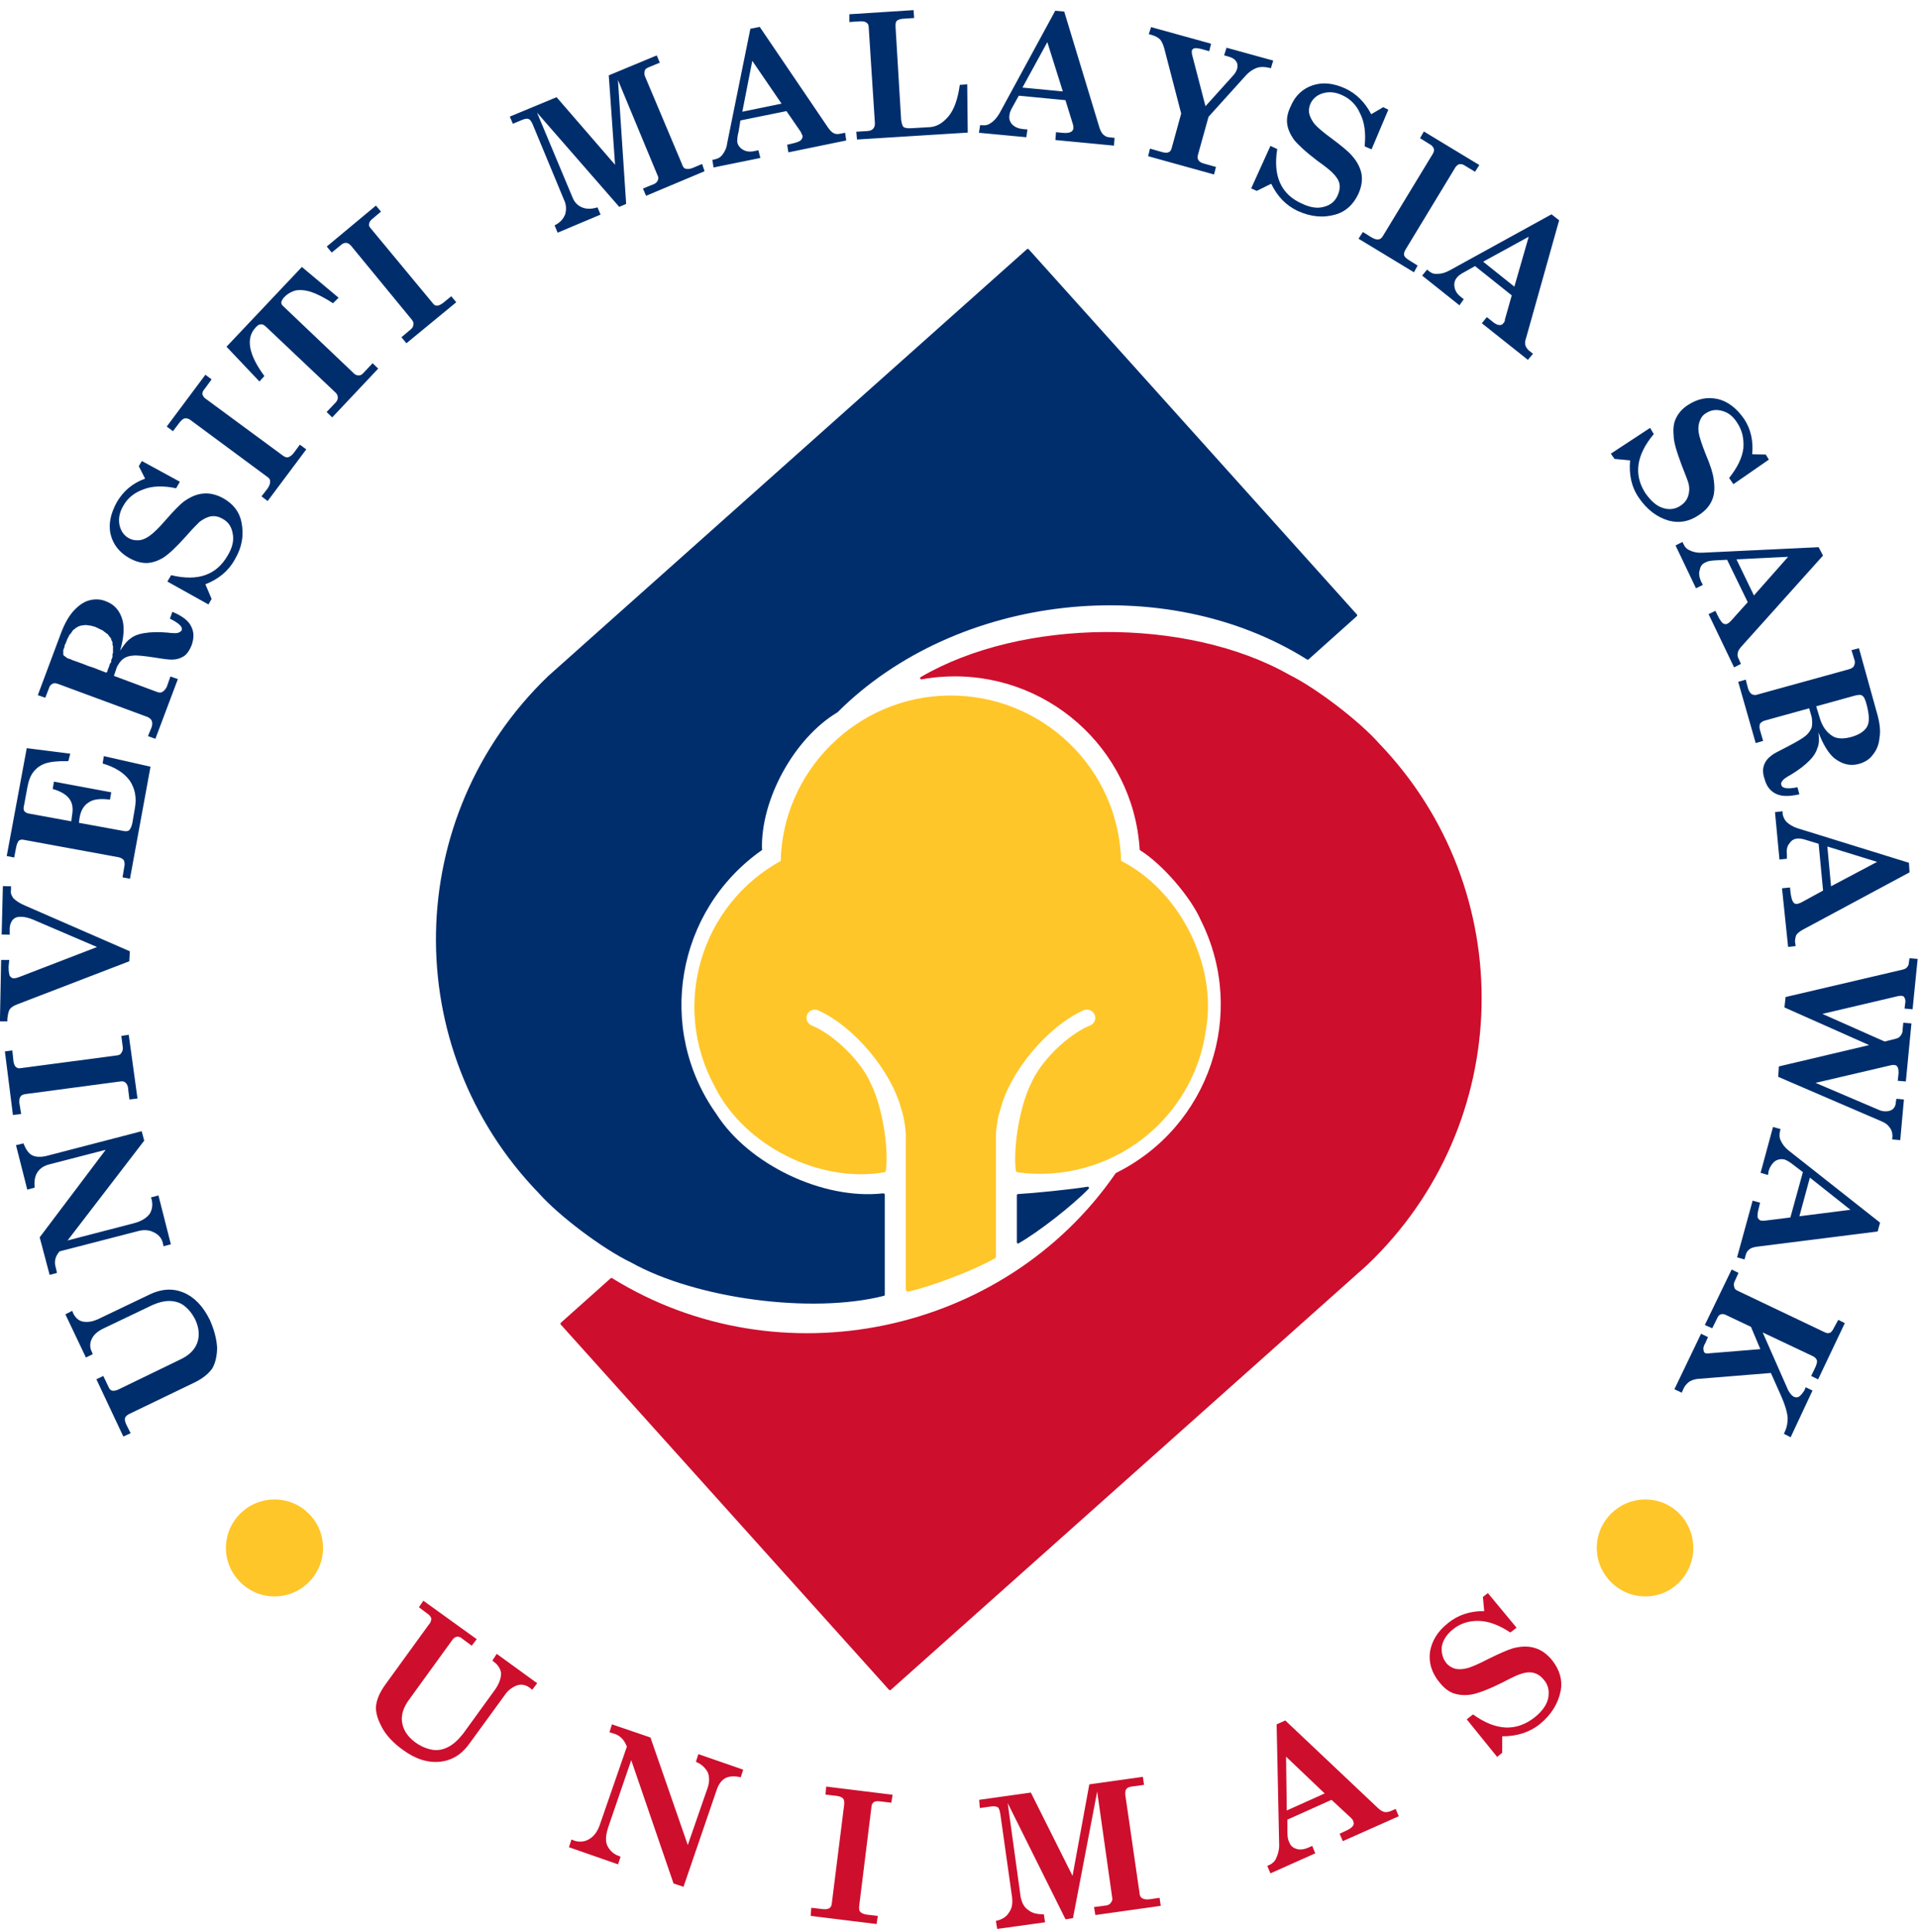<svg viewBox="0 0 138 139" fill="none" xmlns="http://www.w3.org/2000/svg">
<path d="M66.29 48.788C73.534 44.549 85.395 44.474 92.702 48.612C94.639 49.568 97.714 51.913 99.154 53.536C109.292 64.088 108.915 80.848 98.305 90.948L64.032 121.511L40.411 95.23L43.996 92.029C56.064 99.506 72.289 96.129 80.339 84.464C87.099 81.112 89.853 72.936 86.489 66.189C85.741 64.466 83.684 62.101 82.087 61.101C81.628 53.737 75.257 48.14 67.862 48.599C67.466 48.612 66.698 48.706 66.302 48.788" fill="#CE0E2D"></path>
<path d="M66.29 48.788C73.534 44.549 85.395 44.474 92.702 48.612C94.639 49.568 97.714 51.913 99.154 53.536C109.292 64.088 108.915 80.848 98.305 90.948L64.032 121.511L40.411 95.23L43.996 92.029C56.064 99.506 72.289 96.129 80.339 84.464C87.099 81.112 89.853 72.936 86.489 66.189C85.741 64.466 83.684 62.101 82.087 61.101C81.628 53.737 75.257 48.14 67.862 48.599C67.466 48.612 66.698 48.706 66.302 48.788H66.29Z" stroke="#CE0E2D" stroke-width="0.176" stroke-linecap="round" stroke-linejoin="round"></path>
<path d="M54.75 61.101C48.555 65.466 47.084 74.012 51.461 80.181C53.794 83.854 59.19 86.426 63.523 85.942C63.541 85.942 63.56 85.942 63.573 85.948V93.142C58.404 94.457 50.09 93.35 45.442 90.746C43.455 89.797 40.311 87.445 38.846 85.797C28.739 75.37 29.035 58.768 39.499 48.706L73.949 17.992L97.563 44.266L94.092 47.373C83.829 40.927 68.774 42.619 60.202 51.178C57.077 53.039 54.63 57.491 54.737 61.114" fill="#002E6D"></path>
<path d="M54.75 61.101C48.555 65.466 47.084 74.012 51.461 80.181C53.794 83.854 59.19 86.426 63.523 85.942C63.541 85.942 63.56 85.942 63.573 85.948V93.142C58.404 94.457 50.09 93.35 45.442 90.746C43.455 89.797 40.311 87.445 38.846 85.797C28.739 75.37 29.035 58.768 39.499 48.706L73.949 17.992L97.563 44.266L94.092 47.373C83.829 40.927 68.774 42.619 60.202 51.178C57.077 53.039 54.63 57.491 54.737 61.114L54.75 61.101Z" stroke="#002E6D" stroke-width="0.176" stroke-linecap="round" stroke-linejoin="round"></path>
<path d="M73.251 89.375V85.992C74.528 85.916 77.005 85.665 78.263 85.464C77.112 86.652 74.698 88.545 73.251 89.369" fill="#002E6D"></path>
<path d="M73.251 89.375V85.992C74.528 85.916 77.005 85.665 78.263 85.464C77.112 86.652 74.698 88.545 73.251 89.369V89.375Z" stroke="#002E6D" stroke-width="0.176" stroke-linecap="round" stroke-linejoin="round"></path>
<path d="M71.484 90.382V81.873C71.459 81.307 71.616 80.294 71.811 79.76C72.509 76.98 75.27 73.698 77.899 72.515C78.276 72.352 78.722 72.528 78.905 72.899C79.093 73.276 78.924 73.735 78.54 73.918C76.93 74.565 74.993 76.471 74.327 78.062C73.559 79.603 73.069 82.458 73.257 84.168C79.76 85.03 85.734 80.477 86.602 73.999C87.395 69.415 84.671 64.095 80.49 62.044C80.376 55.404 74.886 50.115 68.22 50.215C61.743 50.303 56.435 55.586 56.347 62.044C50.58 65.157 48.448 72.345 51.58 78.087C53.649 82.25 58.982 84.954 63.573 84.168C63.768 82.458 63.277 79.603 62.51 78.062C61.837 76.471 59.9 74.565 58.29 73.918C58.265 73.911 58.234 73.892 58.215 73.874C57.85 73.653 57.743 73.175 57.97 72.811C58.196 72.459 58.674 72.352 59.032 72.572C61.611 73.754 64.321 77.018 65.019 79.76C65.214 80.294 65.371 81.307 65.346 81.873V92.746C67.025 92.362 69.987 91.231 71.484 90.382Z" fill="#FFC629"></path>
<path d="M71.484 90.382V81.873C71.459 81.307 71.616 80.294 71.811 79.76C72.509 76.98 75.27 73.698 77.899 72.515C78.276 72.352 78.722 72.528 78.905 72.899C79.093 73.276 78.924 73.735 78.54 73.918C76.93 74.565 74.993 76.471 74.327 78.062C73.559 79.603 73.069 82.458 73.257 84.168C79.76 85.03 85.734 80.477 86.602 73.999C87.395 69.415 84.671 64.095 80.49 62.044C80.376 55.404 74.886 50.115 68.22 50.215C61.743 50.303 56.435 55.586 56.347 62.044C50.58 65.157 48.448 72.345 51.58 78.087C53.649 82.25 58.982 84.954 63.573 84.168C63.768 82.458 63.277 79.603 62.51 78.062C61.837 76.471 59.9 74.565 58.29 73.918C58.265 73.911 58.234 73.892 58.215 73.874C57.85 73.653 57.743 73.175 57.97 72.811C58.196 72.459 58.674 72.352 59.032 72.572C61.611 73.754 64.321 77.018 65.019 79.76C65.214 80.294 65.371 81.307 65.346 81.873V92.746C67.025 92.362 69.987 91.231 71.484 90.382Z" stroke="#FFC629" stroke-width="0.352" stroke-linecap="round" stroke-linejoin="round"></path>
<path fill-rule="evenodd" clip-rule="evenodd" d="M106.789 115.907L106.695 114.889L107.053 114.612L109.116 117.102L108.669 117.448C107.864 116.914 107.103 116.624 106.387 116.612C105.663 116.599 105.041 116.807 104.55 117.215C104.097 117.568 103.833 117.976 103.739 118.442C103.695 118.895 103.789 119.297 104.053 119.63C104.192 119.825 104.418 119.957 104.638 120.033C104.858 120.108 105.179 120.108 105.487 120.033C105.846 119.951 106.336 119.737 107.053 119.366C107.908 118.945 108.487 118.693 108.845 118.586C109.424 118.429 109.965 118.417 110.411 118.555C110.902 118.693 111.304 118.995 111.669 119.435C112.204 120.108 112.43 120.838 112.298 121.611C112.116 122.548 111.625 123.347 110.814 124.02C110.053 124.636 109.11 124.925 108.084 124.913V126.101L107.72 126.397L105.531 123.693L105.984 123.341C107.632 124.529 109.11 124.598 110.455 123.523C110.99 123.083 111.304 122.624 111.399 122.14C111.48 121.649 111.399 121.215 111.078 120.844C110.858 120.58 110.631 120.429 110.367 120.354C110.103 120.284 109.782 120.303 109.418 120.429C109.198 120.486 108.751 120.706 108.084 121.052C107.141 121.523 106.38 121.813 105.883 121.907C105.387 121.982 104.997 121.957 104.575 121.819C104.179 121.674 103.865 121.404 103.55 121.008C103.016 120.354 102.789 119.63 102.884 118.851C103.016 118.071 103.418 117.373 104.179 116.775C104.896 116.19 105.745 115.901 106.783 115.907M92.488 123.787L99.117 130.051C99.293 130.233 99.481 130.327 99.607 130.359C99.746 130.384 99.928 130.359 100.104 130.277L100.419 130.139L100.639 130.667L96.614 132.459L96.387 131.925L96.746 131.755C97.054 131.623 97.236 131.503 97.325 131.384C97.419 131.265 97.419 131.145 97.368 131.044C97.368 130.969 97.287 130.868 97.192 130.774L95.803 129.485L92.627 130.912V131.774C92.627 132.132 92.671 132.384 92.759 132.529C92.847 132.78 93.023 132.944 93.3 133.019C93.52 133.095 93.834 133.057 94.149 132.918L94.413 132.799L94.633 133.334L91.407 134.774L91.18 134.239L91.363 134.157C91.539 134.069 91.728 133.912 91.809 133.711C91.941 133.428 92.036 133.113 92.036 132.768L91.853 124.058L92.476 123.775L92.488 123.787ZM92.532 126.378L92.583 130.252L95.312 129.026L92.532 126.378ZM70.453 129.485L74.169 128.963L77.169 134.956L78.376 128.372L82.231 127.831L82.313 128.409L81.464 128.523C81.238 128.554 81.1 128.611 81.055 128.699C80.961 128.787 80.961 128.919 80.961 129.101L81.993 136.214C81.993 136.39 82.087 136.509 82.175 136.56C82.307 136.641 82.489 136.667 82.709 136.641L83.433 136.534L83.514 137.113L78.81 137.773L78.716 137.201L79.609 137.082C79.747 137.056 79.879 136.987 79.924 136.887C80.018 136.786 80.062 136.654 80.018 136.49L78.942 128.887L77.201 138L76.666 138.082L72.503 129.717L73.44 136.509C73.534 136.893 73.666 137.201 73.981 137.409C74.245 137.629 74.603 137.729 75.1 137.717L75.194 138.295L71.748 138.773L71.654 138.195C72.107 138.1 72.415 137.899 72.597 137.591C72.823 137.295 72.861 136.937 72.823 136.522L71.975 130.516C71.93 130.258 71.886 130.095 71.792 130.019C71.66 129.944 71.484 129.931 71.258 129.969L70.497 130.076L70.453 129.491V129.485ZM59.428 128.529L64.221 129.12L64.132 129.692L63.283 129.592C63.108 129.573 62.975 129.592 62.881 129.642C62.793 129.717 62.705 129.812 62.705 129.963L61.812 137.176C61.812 137.339 61.812 137.465 61.9 137.547C61.994 137.654 62.17 137.717 62.397 137.748L63.158 137.836L63.07 138.421L58.328 137.836L58.372 137.251L59.133 137.339C59.359 137.377 59.535 137.352 59.667 137.289C59.768 137.214 59.85 137.094 59.85 136.924L60.743 129.793C60.743 129.617 60.743 129.485 60.655 129.384C60.567 129.29 60.428 129.24 60.208 129.202L59.397 129.107L59.441 128.523L59.428 128.529ZM44.021 124.051L46.801 125.001L49.486 132.736L50.92 128.604C51.052 128.189 51.052 127.818 50.92 127.498C50.737 127.171 50.473 126.919 50.071 126.749L50.247 126.196L53.473 127.315L53.297 127.862C52.85 127.755 52.448 127.781 52.178 127.931C51.907 128.082 51.687 128.384 51.549 128.818L49.178 135.742L48.461 135.503L45.417 126.63L43.757 131.472C43.581 132.025 43.537 132.478 43.713 132.818C43.895 133.157 44.16 133.396 44.518 133.522L44.65 133.579L44.468 134.126L40.933 132.893L41.116 132.34L41.342 132.428C41.694 132.541 42.059 132.51 42.373 132.321C42.732 132.12 42.958 131.799 43.128 131.365L45.103 125.661C44.927 125.196 44.656 124.894 44.254 124.749L43.851 124.624L44.027 124.064L44.021 124.051ZM30.45 115.153L34.299 117.926L33.94 118.398L33.179 117.832C33.047 117.75 32.959 117.725 32.827 117.763C32.733 117.788 32.607 117.876 32.513 118.027L29.469 122.228C29.023 122.819 28.84 123.385 28.934 123.932C29.023 124.479 29.337 124.951 29.878 125.347C30.287 125.649 30.727 125.825 31.173 125.894C31.538 125.938 31.89 125.869 32.255 125.68C32.613 125.498 32.965 125.177 33.324 124.724L35.657 121.504C35.928 121.096 36.053 120.718 36.053 120.372C36.009 120.052 35.827 119.762 35.513 119.542L35.431 119.461L35.739 118.983L38.651 121.096L38.292 121.567L38.116 121.423C37.808 121.196 37.487 121.146 37.179 121.259C36.865 121.379 36.55 121.599 36.33 121.932L33.777 125.435C33.236 126.208 32.525 126.649 31.67 126.743C30.777 126.837 29.884 126.548 28.985 125.888C28.318 125.41 27.821 124.888 27.507 124.322C27.199 123.756 27.016 123.234 27.054 122.75C27.098 122.265 27.325 121.75 27.727 121.19L30.815 116.932C30.997 116.731 31.035 116.568 31.035 116.442C30.997 116.31 30.903 116.178 30.676 116.033L30.142 115.631L30.456 115.165L30.45 115.153Z" fill="#CE0E2D"></path>
<path fill-rule="evenodd" clip-rule="evenodd" d="M16.256 111.361C16.256 109.43 17.822 107.877 19.753 107.877C21.684 107.877 23.243 109.43 23.243 111.361C23.243 113.291 21.671 114.851 19.753 114.851C17.835 114.851 16.256 113.285 16.256 111.361ZM121.832 111.361C121.832 109.43 120.31 107.877 118.385 107.877C116.461 107.877 114.889 109.43 114.889 111.361C114.889 113.291 116.461 114.851 118.385 114.851C120.31 114.851 121.832 113.285 121.832 111.361Z" fill="#FFC629"></path>
<path fill-rule="evenodd" clip-rule="evenodd" d="M98.676 8.207L99.525 7.71L99.89 7.892L98.683 10.747L98.186 10.527C98.28 9.59 98.186 8.81 97.871 8.188C97.601 7.559 97.154 7.112 96.57 6.848C96.079 6.622 95.633 6.578 95.18 6.71C94.777 6.829 94.463 7.081 94.287 7.458C94.192 7.678 94.155 7.905 94.192 8.15C94.243 8.389 94.375 8.641 94.557 8.892C94.777 9.15 95.18 9.502 95.802 9.955C96.519 10.489 97.01 10.892 97.236 11.162C97.639 11.596 97.865 12.043 97.96 12.502C98.041 12.973 97.959 13.458 97.727 13.967C97.362 14.728 96.834 15.212 96.117 15.426C95.224 15.69 94.325 15.608 93.381 15.181C92.532 14.785 91.91 14.137 91.463 13.219L90.425 13.734L90.023 13.552L91.407 10.496L91.897 10.722C91.583 12.672 92.168 13.986 93.683 14.653C94.268 14.936 94.809 15.011 95.255 14.879C95.746 14.753 96.06 14.476 96.243 14.061C96.375 13.772 96.425 13.495 96.375 13.225C96.324 12.967 96.148 12.703 95.878 12.433C95.74 12.288 95.387 11.992 94.758 11.546C93.954 10.936 93.419 10.439 93.098 10.049C92.828 9.659 92.652 9.276 92.608 8.88C92.564 8.496 92.652 8.081 92.872 7.634C93.186 6.886 93.721 6.383 94.444 6.138C95.161 5.899 95.922 5.974 96.777 6.358C97.582 6.729 98.205 7.351 98.657 8.213M82.841 1.956L87.136 3.144L87.004 3.685L86.426 3.522C86.2 3.471 86.023 3.446 85.929 3.477C85.835 3.503 85.791 3.553 85.747 3.647C85.747 3.748 85.747 3.867 85.791 4.012L86.734 7.641L88.702 5.458C88.872 5.282 88.967 5.106 89.017 4.93C89.055 4.729 89.055 4.553 88.922 4.396C88.835 4.251 88.652 4.138 88.344 4.056L88.074 3.981L88.25 3.433L91.608 4.358L91.438 4.911C91.073 4.804 90.715 4.792 90.451 4.874C90.187 4.968 89.904 5.138 89.646 5.421L86.954 8.402L86.193 11.137C86.149 11.294 86.149 11.426 86.237 11.527C86.281 11.628 86.42 11.709 86.596 11.76L87.489 12.011L87.35 12.552L82.609 11.238L82.741 10.691L83.64 10.948C83.86 10.999 83.999 10.999 84.087 10.948C84.225 10.892 84.269 10.779 84.313 10.615L84.986 8.169L83.772 3.496C83.684 3.188 83.59 2.974 83.458 2.83C83.319 2.691 83.099 2.584 82.867 2.515L82.653 2.459L82.829 1.924L82.841 1.956ZM76.572 0.836L79.118 9.225C79.206 9.458 79.294 9.628 79.427 9.716C79.521 9.81 79.659 9.873 79.879 9.886L80.194 9.917L80.15 10.477L75.936 10.074L75.98 9.508L76.383 9.552C76.697 9.578 76.873 9.571 77.012 9.508C77.144 9.458 77.188 9.376 77.232 9.257C77.232 9.162 77.232 9.056 77.194 8.936L76.659 7.207L73.301 6.886L72.893 7.622C72.71 7.93 72.628 8.156 72.628 8.301C72.584 8.565 72.672 8.791 72.849 8.974C73.031 9.15 73.301 9.257 73.616 9.288L73.924 9.313L73.842 9.873L70.434 9.552L70.522 8.999L70.704 9.012C70.924 9.03 71.106 8.986 71.283 8.854C71.553 8.685 71.729 8.452 71.912 8.156L75.924 0.773L76.597 0.836H76.572ZM75.358 3.025L73.565 6.301L76.471 6.578L75.351 3.018L75.358 3.025ZM61.114 1.578V1.025L65.73 0.729L65.774 1.295L65.019 1.346C64.793 1.358 64.617 1.408 64.522 1.503C64.434 1.591 64.434 1.736 64.434 1.924L64.837 8.628C64.881 8.905 64.931 9.074 65.019 9.144C65.107 9.207 65.29 9.244 65.642 9.219L66.943 9.144C67.396 9.106 67.836 8.854 68.245 8.37C68.648 7.88 68.918 7.131 69.056 6.106L69.591 6.068L69.629 9.54L61.661 10.037L61.611 9.477L62.416 9.427C62.598 9.414 62.73 9.364 62.818 9.269C62.906 9.169 62.95 9.049 62.95 8.88L62.504 1.974C62.504 1.811 62.459 1.691 62.328 1.622C62.233 1.553 62.101 1.522 61.875 1.534L61.114 1.585V1.578ZM54.668 1.943L59.592 9.2C59.736 9.401 59.869 9.534 60.001 9.59C60.133 9.653 60.271 9.659 60.447 9.622L60.806 9.552L60.887 10.106L56.724 10.961L56.636 10.414L57.032 10.32C57.303 10.257 57.529 10.181 57.617 10.087C57.705 10.005 57.749 9.898 57.749 9.779C57.705 9.697 57.655 9.59 57.617 9.49L56.586 7.993L53.272 8.666L53.14 9.483C53.045 9.817 53.045 10.068 53.045 10.213C53.089 10.477 53.272 10.672 53.492 10.791C53.712 10.911 53.989 10.936 54.297 10.867L54.567 10.81L54.706 11.364L51.341 12.049L51.253 11.502L51.429 11.464C51.656 11.42 51.838 11.313 51.97 11.143C52.152 10.911 52.284 10.628 52.322 10.294L53.989 2.069L54.655 1.937L54.668 1.943ZM54.127 4.377L53.41 8.037L56.234 7.458L54.127 4.377ZM112.178 15.854L109.807 24.299C109.713 24.545 109.713 24.733 109.757 24.866C109.807 25.004 109.895 25.123 110.034 25.243L110.298 25.45L109.933 25.89L106.619 23.256L106.977 22.815L107.298 23.067C107.512 23.256 107.694 23.363 107.833 23.381C107.965 23.4 108.109 23.363 108.141 23.274C108.235 23.205 108.279 23.105 108.279 22.985L108.77 21.25L106.129 19.143L105.412 19.545C105.097 19.709 104.915 19.847 104.827 19.967C104.651 20.18 104.607 20.407 104.651 20.652C104.695 20.904 104.827 21.142 105.097 21.35L105.317 21.526L105.009 21.966L102.324 19.828L102.676 19.394L102.814 19.508C102.997 19.652 103.167 19.721 103.393 19.702C103.707 19.702 103.978 19.627 104.292 19.457L111.631 15.42L112.166 15.835L112.178 15.854ZM109.984 17.036L106.713 18.828L108.958 20.621L109.99 17.036H109.984ZM102.456 9.464L106.437 11.873L106.129 12.357L105.412 11.923C105.273 11.829 105.147 11.791 105.009 11.81C104.915 11.829 104.827 11.898 104.732 12.011L101.11 17.986C101.022 18.13 101.022 18.25 101.022 18.357C101.06 18.489 101.198 18.602 101.374 18.715L101.997 19.105L101.733 19.589L97.746 17.174L98.06 16.69L98.645 17.055C98.859 17.187 99.041 17.25 99.18 17.225C99.311 17.206 99.4 17.137 99.488 16.998L103.078 11.087C103.16 10.948 103.211 10.81 103.16 10.691C103.116 10.578 103.028 10.458 102.852 10.364L102.173 9.942L102.443 9.464H102.456ZM132.736 95.186L130.812 99.236L130.315 98.991L130.629 98.331C130.717 98.123 130.761 97.953 130.717 97.846C130.673 97.739 130.585 97.645 130.453 97.576L126.825 95.859L128.661 100.022C128.799 100.267 128.938 100.425 129.07 100.488C129.202 100.544 129.29 100.544 129.428 100.488C129.554 100.399 129.692 100.242 129.831 100.022L129.919 99.802L130.409 100.041L128.837 103.399L128.353 103.154L128.441 102.946C128.579 102.651 128.623 102.33 128.623 101.997C128.579 101.513 128.397 100.978 128.133 100.387L127.416 98.777L122.127 99.205C121.907 99.23 121.725 99.299 121.548 99.4C121.366 99.538 121.234 99.689 121.146 99.871L121.001 100.192L120.473 99.947L122.391 95.953L122.888 96.192L122.712 96.601C122.574 96.821 122.53 96.991 122.574 97.123C122.574 97.243 122.618 97.318 122.712 97.356C122.756 97.375 122.806 97.375 122.888 97.368L126.655 97.06L125.982 95.457L124.19 94.608C124.058 94.532 123.919 94.519 123.787 94.564C123.693 94.608 123.605 94.696 123.561 94.821L123.196 95.557L122.662 95.325L124.592 91.331L125.083 91.576L124.825 92.149C124.731 92.325 124.731 92.463 124.781 92.589C124.781 92.689 124.863 92.79 125.007 92.853L131.315 95.859C131.441 95.922 131.579 95.928 131.68 95.878C131.768 95.828 131.862 95.714 131.944 95.538L132.265 94.953L132.755 95.199L132.736 95.186ZM135.107 88.596L126.372 89.696C126.152 89.734 125.969 89.79 125.875 89.878C125.743 89.973 125.649 90.099 125.605 90.287L125.517 90.608L124.982 90.457L126.102 86.376L126.636 86.526L126.548 86.904C126.454 87.212 126.454 87.426 126.454 87.558C126.498 87.69 126.586 87.772 126.68 87.809C126.768 87.828 126.907 87.828 126.995 87.816L128.818 87.589L129.718 84.326L129.051 83.816C128.774 83.596 128.554 83.477 128.422 83.426C128.152 83.363 127.932 83.395 127.699 83.546C127.523 83.69 127.347 83.923 127.252 84.25L127.208 84.533L126.674 84.376L127.567 81.081L128.108 81.225L128.064 81.414C128.02 81.628 128.02 81.835 128.108 82.024C128.24 82.313 128.416 82.552 128.686 82.766L135.271 87.96L135.094 88.608L135.107 88.596ZM133.139 87.036L130.221 84.722L129.466 87.501L133.139 87.036ZM137.975 68.981L137.61 72.61L137.031 72.559L137.075 72.213C137.119 71.999 137.075 71.861 137.031 71.779C136.987 71.698 136.943 71.647 136.805 71.641C136.761 71.641 136.673 71.641 136.579 71.66L131.12 72.943L135.598 74.93L136.358 74.741C136.535 74.704 136.673 74.628 136.717 74.54C136.855 74.408 136.899 74.238 136.899 74.018L136.943 73.578L137.528 73.628L137.126 77.804L136.541 77.754L136.585 77.37C136.629 77.087 136.585 76.886 136.541 76.785C136.497 76.678 136.402 76.622 136.27 76.615C136.226 76.615 136.182 76.615 136.094 76.628L130.629 77.905L135.151 79.835C135.283 79.898 135.415 79.936 135.554 79.948C135.824 79.967 136 79.93 136.182 79.804C136.314 79.684 136.402 79.515 136.402 79.307L136.447 79.049L136.987 79.1L136.723 82.024L136.145 81.974C136.189 81.653 136.145 81.382 136.006 81.175C135.868 80.961 135.692 80.804 135.421 80.691L127.944 77.471L127.988 76.722L134.484 75.188L128.391 72.478L128.472 71.729L136.855 69.767C137.031 69.729 137.17 69.66 137.214 69.578C137.295 69.49 137.346 69.371 137.346 69.226L137.39 68.937L137.975 68.987V68.981ZM137.39 62.761L129.686 66.899C129.466 67.025 129.328 67.145 129.24 67.27C129.196 67.396 129.152 67.547 129.152 67.742L129.196 68.063L128.655 68.126L128.215 63.906L128.793 63.849L128.831 64.246C128.881 64.56 128.931 64.767 129.013 64.887C129.064 64.988 129.196 65.05 129.284 65.032C129.378 65.019 129.466 64.988 129.604 64.925L131.17 64.07L130.85 60.705L130.045 60.46C129.73 60.353 129.51 60.315 129.328 60.328C129.064 60.346 128.881 60.472 128.749 60.68C128.567 60.887 128.529 61.164 128.567 61.497V61.78L128.032 61.837L127.711 58.428L128.259 58.366V58.56C128.303 58.774 128.391 58.963 128.529 59.12C128.749 59.328 129.013 59.485 129.328 59.586L137.346 62.07L137.39 62.749V62.761ZM135.063 62.007L131.478 60.9L131.743 63.761L135.057 62.007H135.063ZM133.755 46.643L135.013 51.178C135.233 51.913 135.327 52.548 135.233 53.058C135.189 53.574 135.013 53.989 134.742 54.309C134.516 54.63 134.157 54.844 133.749 54.957C133.132 55.133 132.547 54.989 131.963 54.536C131.56 54.184 131.164 53.561 130.843 52.693C130.894 53.152 130.894 53.542 130.755 53.831C130.673 54.121 130.491 54.41 130.221 54.687C129.869 55.051 129.422 55.391 128.881 55.718C128.529 55.913 128.296 56.07 128.259 56.164C128.164 56.265 128.127 56.366 128.164 56.46C128.215 56.724 128.617 56.781 129.328 56.636L129.466 57.146C128.699 57.315 128.164 57.303 127.768 57.102C127.366 56.907 127.089 56.548 126.957 56.026C126.825 55.649 126.825 55.328 126.913 55.07C127.001 54.794 127.183 54.555 127.447 54.36C127.579 54.24 127.982 54.033 128.567 53.737C129.24 53.391 129.686 53.127 129.913 52.938C130.133 52.756 130.265 52.548 130.353 52.335C130.397 52.115 130.397 51.869 130.353 51.599L130.17 50.957L126.944 51.85C126.812 51.895 126.724 51.964 126.63 52.064C126.586 52.203 126.586 52.372 126.63 52.523L126.856 53.303L126.322 53.46L125.064 49.052L125.605 48.895L125.787 49.587C125.875 49.756 125.919 49.876 126.058 49.951C126.19 50.008 126.322 50.02 126.46 49.964L133.044 48.146C133.214 48.09 133.352 48.014 133.396 47.901C133.44 47.8 133.485 47.675 133.44 47.517L133.214 46.775L133.749 46.637L133.755 46.643ZM130.673 50.813L130.9 51.549C131.076 52.203 131.39 52.674 131.843 52.951C132.158 53.158 132.648 53.177 133.227 53.014C133.761 52.857 134.164 52.605 134.346 52.259C134.528 51.907 134.484 51.391 134.308 50.706C134.208 50.335 134.12 50.121 133.988 50.052C133.906 49.97 133.723 49.97 133.409 50.058L130.68 50.813H130.673ZM131.17 39.965L125.303 46.505C125.127 46.7 125.032 46.864 125.032 47.002C124.988 47.134 125.032 47.297 125.127 47.461L125.259 47.763L124.768 48.014L122.932 44.184L123.423 43.946L123.599 44.304C123.731 44.581 123.869 44.757 123.957 44.839C124.089 44.914 124.183 44.926 124.272 44.876C124.36 44.839 124.454 44.763 124.536 44.675L125.749 43.323L124.265 40.273L123.46 40.311C123.108 40.33 122.875 40.367 122.75 40.443C122.473 40.55 122.341 40.738 122.303 40.99C122.209 41.235 122.259 41.512 122.385 41.82L122.523 42.078L122.026 42.323L120.555 39.242L121.052 38.99L121.14 39.166C121.228 39.361 121.36 39.506 121.58 39.594C121.85 39.732 122.165 39.782 122.473 39.764L130.85 39.367L131.17 39.977V39.965ZM128.655 40.059L124.938 40.241L126.196 42.839L128.655 40.059ZM126.064 32.682L127.045 32.701L127.271 33.066L124.718 34.833L124.41 34.387C124.995 33.651 125.353 32.94 125.435 32.248C125.485 31.557 125.353 30.959 124.995 30.425C124.718 29.972 124.36 29.683 123.919 29.563C123.473 29.437 123.114 29.494 122.756 29.72C122.53 29.852 122.391 30.035 122.309 30.261C122.215 30.488 122.171 30.758 122.215 31.085C122.259 31.412 122.435 31.934 122.712 32.645C123.07 33.475 123.246 34.066 123.29 34.431C123.379 34.997 123.379 35.512 123.196 35.946C123.02 36.386 122.706 36.751 122.215 37.066C121.542 37.525 120.825 37.657 120.064 37.456C119.209 37.204 118.498 36.663 117.914 35.808C117.373 35.028 117.197 34.129 117.285 33.123L116.165 33.016L115.901 32.638L118.725 30.783L118.989 31.23C117.738 32.72 117.511 34.154 118.404 35.506C118.807 36.066 119.209 36.418 119.662 36.55C120.102 36.695 120.555 36.632 120.913 36.38C121.184 36.204 121.354 35.984 121.448 35.732C121.536 35.475 121.58 35.173 121.498 34.814C121.448 34.607 121.272 34.166 120.995 33.462C120.643 32.519 120.417 31.796 120.417 31.318C120.373 30.827 120.417 30.418 120.599 30.066C120.775 29.714 121.045 29.393 121.448 29.136C122.165 28.676 122.838 28.544 123.599 28.708C124.316 28.878 124.944 29.362 125.485 30.135C125.976 30.871 126.158 31.727 126.07 32.689M23.513 17.734L27.048 14.791L27.412 15.225L26.784 15.753C26.651 15.866 26.563 15.986 26.563 16.086C26.519 16.193 26.563 16.3 26.651 16.401L31.129 21.803C31.223 21.929 31.305 21.991 31.437 21.991C31.576 21.991 31.708 21.916 31.884 21.79L32.469 21.312L32.827 21.746L29.242 24.696L28.884 24.262L29.419 23.809C29.645 23.652 29.733 23.513 29.733 23.388C29.777 23.262 29.733 23.136 29.645 23.017L25.255 17.677C25.123 17.539 25.029 17.483 24.897 17.47C24.765 17.47 24.62 17.533 24.494 17.659L23.866 18.168L23.513 17.74V17.734ZM16.306 24.935L21.721 19.206L24.362 21.419L23.96 21.815C23.331 21.407 22.79 21.136 22.388 21.004C21.941 20.86 21.532 20.834 21.218 20.91C20.954 20.992 20.683 21.136 20.463 21.369C20.319 21.507 20.281 21.627 20.237 21.74C20.237 21.853 20.281 21.96 20.413 22.061L25.476 26.878C25.564 26.966 25.696 27.01 25.828 27.01C25.916 27.01 26.004 26.966 26.098 26.884L26.809 26.13L27.211 26.519L23.903 30.029L23.501 29.639L24.174 28.934C24.262 28.827 24.306 28.714 24.306 28.595C24.306 28.475 24.256 28.368 24.174 28.274L19.111 23.482C18.979 23.369 18.891 23.318 18.753 23.337C18.608 23.344 18.533 23.419 18.401 23.551C17.677 24.312 17.86 25.482 19.023 27.054L18.665 27.444L16.294 24.941L16.306 24.935ZM11.999 30.683L14.778 26.96L15.225 27.293L14.734 27.966C14.596 28.117 14.558 28.242 14.558 28.349C14.596 28.456 14.64 28.557 14.734 28.639L20.369 32.789C20.507 32.89 20.639 32.921 20.727 32.896C20.86 32.858 20.998 32.764 21.13 32.594L21.576 31.991L22.036 32.33L19.256 36.047L18.816 35.707L19.256 35.141C19.388 34.946 19.438 34.783 19.438 34.651C19.438 34.525 19.394 34.412 19.256 34.324L13.703 30.217C13.571 30.117 13.433 30.079 13.3 30.098C13.162 30.123 13.074 30.217 12.936 30.374L12.445 31.022L11.999 30.689V30.683ZM10.439 34.431L9.986 33.538L10.206 33.167L12.942 34.657L12.672 35.129C11.779 34.934 10.974 34.953 10.345 35.198C9.672 35.431 9.181 35.833 8.873 36.386C8.597 36.858 8.508 37.311 8.597 37.764C8.691 38.198 8.911 38.525 9.269 38.72C9.496 38.845 9.716 38.883 9.986 38.87C10.206 38.858 10.483 38.751 10.747 38.562C11.018 38.374 11.42 37.996 11.911 37.424C12.495 36.751 12.942 36.305 13.213 36.091C13.703 35.745 14.149 35.544 14.64 35.506C15.093 35.462 15.583 35.581 16.074 35.852C16.791 36.261 17.237 36.839 17.376 37.581C17.558 38.474 17.42 39.374 16.885 40.267C16.432 41.09 15.715 41.669 14.778 42.034L15.225 43.09L14.998 43.486L12.043 41.839L12.313 41.38C14.244 41.845 15.583 41.367 16.388 39.952C16.74 39.367 16.841 38.852 16.74 38.374C16.659 37.902 16.432 37.55 16.023 37.33C15.759 37.172 15.489 37.11 15.219 37.141C14.942 37.179 14.678 37.311 14.363 37.537C14.231 37.669 13.873 38.015 13.376 38.587C12.703 39.342 12.168 39.845 11.766 40.109C11.364 40.355 10.967 40.487 10.559 40.506C10.156 40.506 9.754 40.399 9.307 40.153C8.59 39.751 8.137 39.172 7.961 38.449C7.785 37.707 7.961 36.934 8.408 36.122C8.867 35.349 9.49 34.783 10.433 34.437M2.729 49.989L4.383 45.562C4.653 44.845 4.968 44.298 5.326 43.914C5.685 43.537 6.043 43.285 6.446 43.185C6.855 43.084 7.251 43.103 7.609 43.254C8.238 43.48 8.641 43.952 8.823 44.644C8.955 45.178 8.911 45.895 8.641 46.813C8.911 46.404 9.131 46.109 9.401 45.926C9.622 45.75 9.936 45.618 10.338 45.555C10.835 45.467 11.414 45.455 12.043 45.511C12.445 45.562 12.709 45.562 12.804 45.53C12.936 45.486 13.03 45.423 13.074 45.335C13.162 45.09 12.848 44.813 12.225 44.511L12.401 44.015C13.112 44.31 13.565 44.662 13.747 45.052C13.967 45.455 13.967 45.901 13.791 46.411C13.653 46.769 13.47 47.033 13.25 47.197C12.986 47.367 12.709 47.448 12.401 47.455C12.225 47.467 11.772 47.411 11.156 47.31C10.389 47.191 9.848 47.134 9.584 47.165C9.269 47.184 9.043 47.266 8.867 47.398C8.685 47.53 8.546 47.731 8.408 47.995L8.194 48.624L11.319 49.788C11.458 49.838 11.59 49.838 11.678 49.781C11.816 49.7 11.898 49.593 11.992 49.436L12.263 48.668L12.797 48.857L11.181 53.152L10.647 52.957L10.917 52.297C10.967 52.121 10.967 51.976 10.917 51.857C10.873 51.731 10.741 51.637 10.609 51.58L4.194 49.209C4.018 49.146 3.88 49.134 3.798 49.184C3.666 49.241 3.572 49.341 3.534 49.486L3.257 50.197L2.723 50.014L2.729 49.989ZM0.484 61.585L1.924 53.825L5.056 54.221L4.918 54.756C4.201 54.743 3.616 54.8 3.257 54.926C2.899 55.051 2.629 55.253 2.408 55.529C2.188 55.806 2.05 56.183 1.962 56.68L1.736 57.907C1.685 58.095 1.685 58.233 1.736 58.34C1.817 58.435 1.918 58.498 2.044 58.523L5.131 59.089L5.182 58.667C5.27 58.196 5.226 57.793 4.999 57.479C4.779 57.171 4.377 56.925 3.792 56.762L3.88 56.234L8.005 57.001L7.911 57.529C7.194 57.435 6.704 57.504 6.389 57.724C6.037 57.932 5.811 58.309 5.723 58.843L5.679 59.196L8.949 59.793C9.087 59.812 9.219 59.799 9.307 59.718C9.395 59.611 9.483 59.428 9.527 59.189L9.71 58.114C9.842 57.378 9.71 56.737 9.351 56.183C8.949 55.624 8.32 55.202 7.383 54.926L7.471 54.397L10.829 55.158L9.351 63.221L8.817 63.12L8.949 62.315C8.993 62.139 8.949 61.994 8.905 61.881C8.817 61.774 8.685 61.705 8.54 61.673L1.691 60.416C1.553 60.384 1.415 60.416 1.333 60.504C1.283 60.573 1.201 60.736 1.157 60.982L1.019 61.692L0.478 61.585H0.484ZM-0.006 73.49L0.082 69.063H0.666L0.616 69.559C0.616 69.886 0.666 70.113 0.704 70.213C0.798 70.327 0.887 70.383 0.975 70.383C1.063 70.39 1.245 70.346 1.465 70.258L6.98 68.132L2.358 66.151C2.044 66.025 1.773 65.956 1.509 65.956C1.239 65.95 1.063 66.019 0.924 66.164C0.798 66.308 0.698 66.541 0.698 66.843V67.245L0.119 67.233L0.207 63.749L0.792 63.761V64.025C0.742 64.252 0.836 64.453 0.968 64.629C1.151 64.805 1.415 64.988 1.817 65.157L9.345 68.44L9.301 69.157L1.239 72.257C0.968 72.358 0.792 72.478 0.698 72.616C0.61 72.754 0.566 72.987 0.528 73.301V73.484H-0.013L-0.006 73.49ZM0.931 80.231L0.352 75.641L0.887 75.572L0.975 76.402C1.019 76.578 1.063 76.71 1.157 76.773C1.245 76.842 1.333 76.873 1.471 76.848L8.408 75.93C8.59 75.911 8.685 75.848 8.729 75.748C8.823 75.628 8.867 75.465 8.823 75.257L8.729 74.528L9.263 74.446L9.892 79.03L9.313 79.1L9.225 78.401C9.225 78.156 9.137 77.993 9.049 77.905C8.955 77.81 8.829 77.779 8.691 77.798L1.836 78.71C1.66 78.735 1.522 78.791 1.478 78.898C1.39 78.993 1.39 79.144 1.39 79.338L1.522 80.144L0.937 80.213L0.931 80.231ZM3.572 91.721L2.855 89.017L7.603 82.722L3.534 83.772C3.125 83.879 2.855 84.08 2.679 84.357C2.496 84.653 2.452 85.023 2.496 85.439L1.962 85.583L1.151 82.388L1.685 82.257C1.861 82.684 2.044 82.973 2.308 83.112C2.578 83.25 2.937 83.263 3.389 83.15L10.194 81.382L10.376 82.061L4.861 89.243L9.653 87.998C10.194 87.853 10.552 87.621 10.779 87.313C10.961 86.998 10.999 86.665 10.911 86.294L10.867 86.143L11.401 86.005L12.294 89.52L11.76 89.658L11.716 89.419C11.628 89.067 11.401 88.809 11.043 88.646C10.735 88.482 10.326 88.457 9.93 88.57L4.282 90.029C3.974 90.388 3.88 90.771 4.012 91.186L4.1 91.576L3.566 91.721H3.572ZM8.867 103.336L6.936 99.23L7.433 98.991L7.829 99.821C7.873 99.934 7.961 100.01 8.056 100.047C8.194 100.072 8.326 100.047 8.502 99.972L12.98 97.802C13.609 97.507 14.017 97.098 14.194 96.601C14.37 96.098 14.326 95.551 14.061 94.96C13.841 94.519 13.571 94.174 13.213 93.909C12.942 93.715 12.628 93.614 12.231 93.595C11.829 93.589 11.376 93.696 10.886 93.928L7.439 95.576C6.993 95.79 6.722 96.048 6.59 96.356C6.452 96.658 6.452 96.972 6.628 97.299L6.672 97.425L6.182 97.664L4.704 94.557L5.194 94.306L5.282 94.519C5.465 94.847 5.685 95.035 5.999 95.085C6.351 95.136 6.672 95.073 7.031 94.916L10.791 93.117C11.64 92.715 12.445 92.671 13.206 92.991C13.967 93.306 14.596 93.954 15.086 94.935C15.401 95.633 15.577 96.293 15.621 96.934C15.621 97.557 15.489 98.079 15.269 98.456C14.992 98.846 14.552 99.198 13.967 99.475L9.401 101.676C9.175 101.77 9.043 101.884 8.999 102.003C8.955 102.129 8.999 102.292 9.093 102.5L9.401 103.11L8.867 103.349V103.336ZM36.682 8.389L40.047 6.993L44.254 11.854L43.801 5.421L47.253 3.987L47.474 4.509L46.712 4.823C46.53 4.899 46.398 4.98 46.398 5.087C46.348 5.175 46.348 5.308 46.398 5.471L49.083 11.841C49.134 12.011 49.222 12.106 49.303 12.131C49.486 12.181 49.618 12.162 49.844 12.081L50.517 11.797L50.693 12.319L46.486 14.087L46.26 13.565L47.065 13.238C47.197 13.175 47.291 13.08 47.335 12.961C47.379 12.854 47.379 12.722 47.291 12.571L44.461 5.754L45.052 14.671L44.556 14.885L38.638 8.1L41.191 14.2C41.329 14.546 41.556 14.785 41.87 14.917C42.185 15.049 42.543 15.055 42.99 14.917L43.21 15.439L40.122 16.74L39.902 16.212C40.304 16.017 40.531 15.753 40.663 15.42C40.757 15.093 40.757 14.741 40.575 14.363L38.336 8.968C38.242 8.741 38.147 8.603 38.022 8.559C37.927 8.515 37.751 8.546 37.531 8.641L36.902 8.905L36.676 8.383L36.682 8.389ZM6.496 47.951C6.534 47.983 6.628 48.002 6.628 48.002L6.716 48.033L6.804 48.065C6.855 48.096 6.936 48.115 6.936 48.115C6.987 48.14 7.068 48.172 7.068 48.172C7.106 48.197 7.2 48.216 7.2 48.216C7.244 48.241 7.288 48.26 7.288 48.26L7.377 48.285C7.427 48.304 7.465 48.322 7.465 48.322C7.509 48.335 7.559 48.36 7.559 48.36C7.597 48.373 7.647 48.392 7.647 48.392C7.691 48.341 7.735 48.304 7.735 48.304V48.222C7.779 48.172 7.779 48.121 7.779 48.121C7.779 48.077 7.823 48.027 7.823 48.027C7.823 47.97 7.867 47.926 7.867 47.926V47.838C7.911 47.8 7.911 47.763 7.911 47.763C7.911 47.712 7.961 47.7 7.961 47.7L8.005 47.593V47.486L8.049 47.379L8.093 47.272V47.065L8.131 46.964V46.48L8.093 46.386V46.197L8.049 46.115L8.005 46.033V45.964L7.961 45.901L7.911 45.838L7.867 45.788L7.823 45.725C7.779 45.669 7.735 45.606 7.735 45.606L7.647 45.562C7.603 45.505 7.509 45.455 7.509 45.455C7.465 45.404 7.377 45.348 7.377 45.348L7.288 45.31L7.2 45.266L7.106 45.222L7.024 45.178L6.93 45.14L6.848 45.096L6.748 45.071L6.66 45.046L6.578 45.021L6.49 45.008L6.395 44.996L6.307 44.983L6.219 44.971H6.131C6.081 44.971 5.993 44.983 5.993 44.983L5.905 44.996C5.861 45.008 5.773 45.021 5.773 45.021C5.723 45.046 5.635 45.071 5.635 45.071C5.591 45.096 5.546 45.128 5.546 45.128L5.458 45.172C5.414 45.222 5.364 45.26 5.364 45.26L5.276 45.316L5.232 45.367L5.188 45.436L5.138 45.499L5.1 45.574L5.006 45.656L4.968 45.744L4.918 45.832L4.867 45.926L4.823 46.027L4.786 46.128L4.742 46.235L4.691 46.36L4.647 46.423V46.549C4.597 46.593 4.597 46.656 4.597 46.656C4.597 46.7 4.553 46.75 4.553 46.75V47.102C4.597 47.147 4.597 47.172 4.597 47.172C4.647 47.209 4.691 47.234 4.691 47.234C4.742 47.279 4.779 47.297 4.779 47.297C4.817 47.341 4.867 47.36 4.867 47.36C4.918 47.385 4.962 47.392 4.962 47.392C4.999 47.411 5.05 47.411 5.05 47.411C5.094 47.448 5.138 47.455 5.138 47.455C5.188 47.486 5.232 47.499 5.232 47.499C5.276 47.517 5.364 47.543 5.364 47.543C5.414 47.555 5.458 47.58 5.458 47.58C5.509 47.599 5.591 47.624 5.591 47.624C5.635 47.65 5.729 47.675 5.729 47.675C5.779 47.694 5.861 47.725 5.861 47.725L5.949 47.75C5.993 47.782 6.081 47.807 6.081 47.807L6.169 47.838C6.213 47.87 6.301 47.895 6.301 47.895L6.389 47.926L6.484 47.958L6.496 47.951Z" fill="#002E6D"></path>
</svg>
